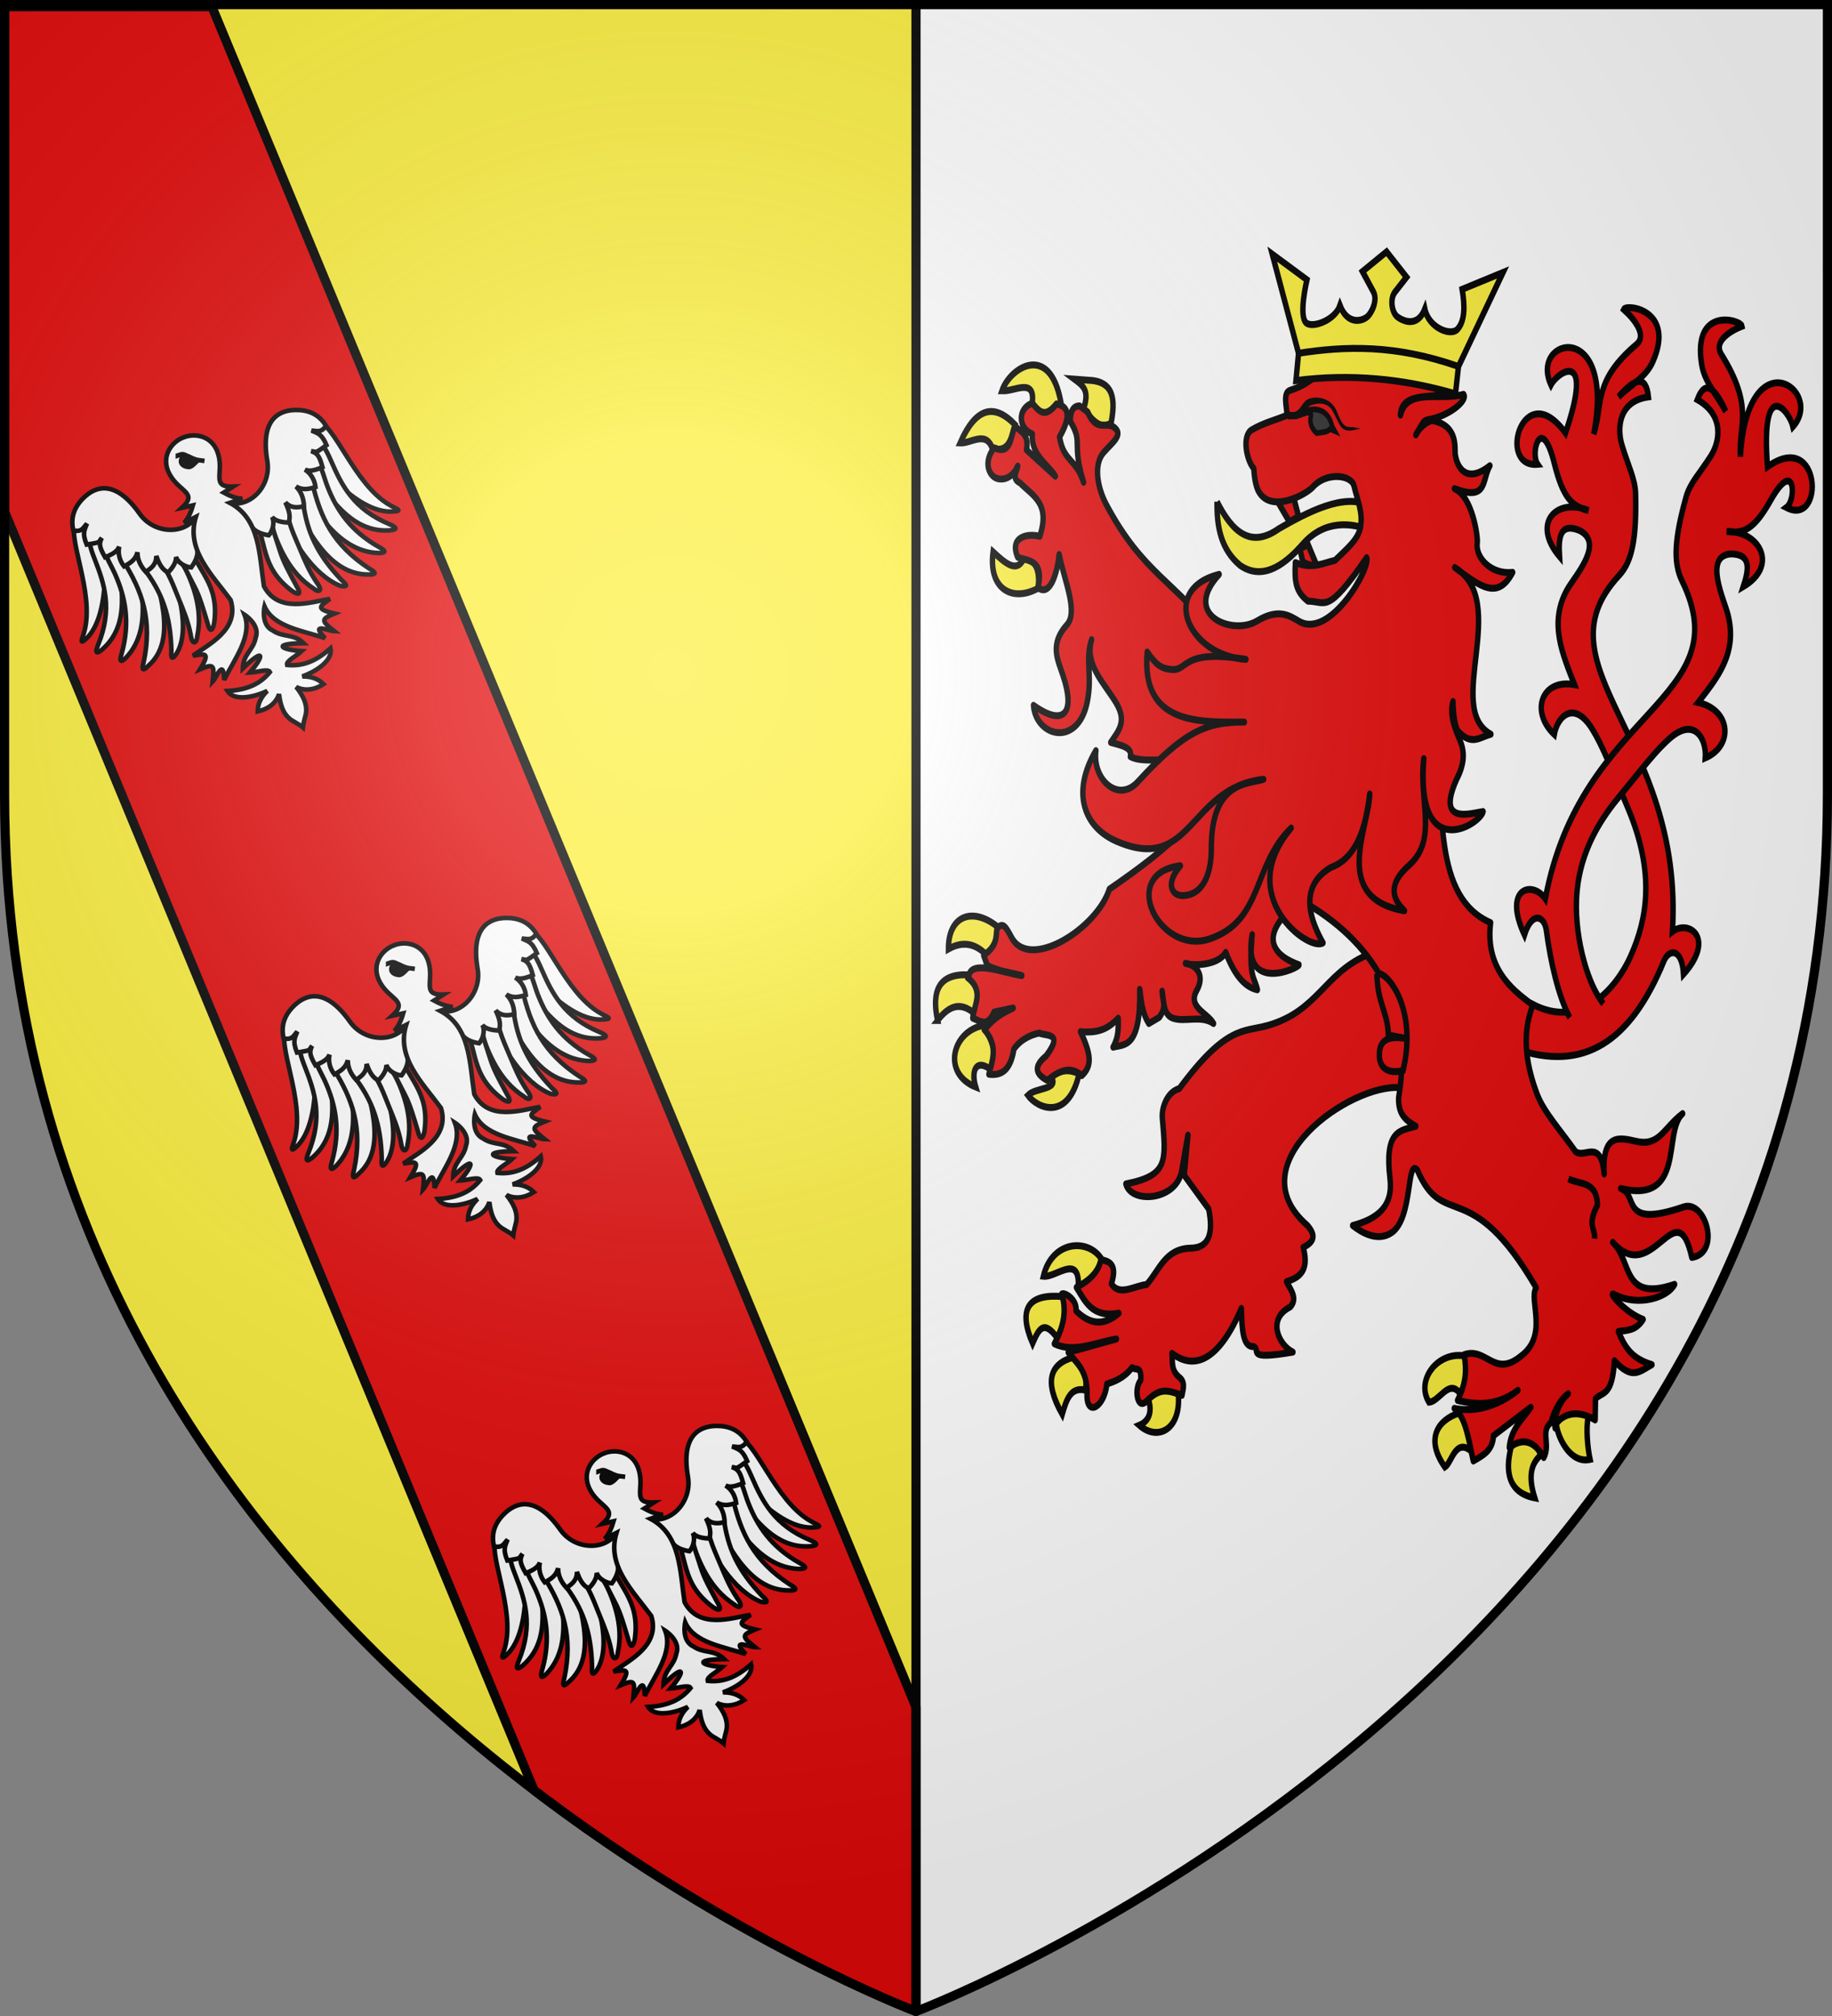 <svg xmlns="http://www.w3.org/2000/svg" xmlns:xlink="http://www.w3.org/1999/xlink" width="600" height="660" version="1.0"><rect width="100%" height="100%" fill="#808080" stroke="none"/><defs><g id="c"><path id="b" d="M0 0v1h.5z" transform="rotate(18 3.157 -.5)"/><use xlink:href="#b" width="810" height="540" transform="scale(-1 1)"/></g><g id="d"><use xlink:href="#c" width="810" height="540" transform="rotate(72)"/><use xlink:href="#c" width="810" height="540" transform="rotate(144)"/></g><g id="f"><path id="e" d="M0 0v1h.5z" transform="rotate(18 3.157 -.5)"/><use xlink:href="#e" width="810" height="540" transform="scale(-1 1)"/></g><g id="g"><use xlink:href="#f" width="810" height="540" transform="rotate(72)"/><use xlink:href="#f" width="810" height="540" transform="rotate(144)"/></g><g id="i"><path id="h" d="M0 0v1h.5z" transform="rotate(18 3.157 -.5)"/><use xlink:href="#h" width="810" height="540" transform="scale(-1 1)"/></g><g id="j"><use xlink:href="#i" width="810" height="540" transform="rotate(72)"/><use xlink:href="#i" width="810" height="540" transform="rotate(144)"/></g><g id="m"><path id="l" d="M0 0v1h.5z" transform="rotate(18 3.157 -.5)"/><use xlink:href="#l" width="810" height="540" transform="scale(-1 1)"/></g><g id="n"><use xlink:href="#m" width="810" height="540" transform="rotate(72)"/><use xlink:href="#m" width="810" height="540" transform="rotate(144)"/></g><path id="p" d="M-298.5-298.5h597V-40C298.5 246.31 0 358.5 0 358.5S-298.5 246.31-298.5-40z"/><path id="a" d="M2.922 27.673c0-5.952 2.317-9.844 5.579-11.013 1.448-.519 3.307-.273 5.018 1.447 2.119 2.129 2.736 7.993-3.483 9.121.658-.956.619-3.081-.714-3.787-.99-.524-2.113-.253-2.676.123-.824.552-1.729 2.106-1.679 4.108z"/><path id="k" d="M2.922 27.673c0-5.952 2.317-9.844 5.579-11.013 1.448-.519 3.307-.273 5.018 1.447 2.119 2.129 2.736 7.993-3.483 9.121.658-.956.619-3.081-.714-3.787-.99-.524-2.113-.253-2.676.123-.824.552-1.729 2.106-1.679 4.108z"/><path id="o" d="m-267.374-6.853-4.849 23.83-4.848-23.83v-44.741h-25.213v14.546h-9.698v-14.546h-14.546v-9.697h14.546v-14.546h9.698v14.546h25.213v-25.213h-14.546v-9.698h14.546v-14.546h9.697v14.546h14.546v9.698h-14.546v25.213h25.213v-14.546h9.698v14.546h14.546v9.697h-14.546v14.546h-9.698v-14.546h-25.213v44.741z" style="fill:#fcef3c;fill-opacity:1;stroke:#000;stroke-width:3.807;stroke-miterlimit:4;stroke-dasharray:none;stroke-opacity:1;display:inline"/><radialGradient id="r" cx="-80" cy="-80" r="405" gradientUnits="userSpaceOnUse"><stop offset="0" style="stop-color:#fff;stop-opacity:.31"/><stop offset=".19" style="stop-color:#fff;stop-opacity:.25"/><stop offset=".6" style="stop-color:#6b6b6b;stop-opacity:.125"/><stop offset="1" style="stop-color:#000;stop-opacity:.125"/></radialGradient></defs><g transform="translate(300 300)"><use xlink:href="#p" width="600" height="660" style="fill:#fff"/><path d="M-298.5-298.5H0v657S-298.5 246.31-298.5-40z" style="fill:#fcef3c"/><path d="M-298.5-297.813v165.281l173.406 418.625C-59.33 336.14 0 358.5 0 358.5v-99.657l-230.594-556.656z" style="fill:#e20909;fill-opacity:1;stroke:#000;stroke-width:3;stroke-linejoin:round;stroke-miterlimit:4;stroke-dasharray:none;stroke-opacity:1"/><path d="M0 358.5v-657" style="fill:none;fill-opacity:1;fill-rule:nonzero;stroke:#000;stroke-width:3;stroke-linecap:round;stroke-linejoin:round;stroke-miterlimit:4;stroke-dasharray:none;stroke-dashoffset:0;stroke-opacity:1"/></g><g transform="translate(300 300)"><use xlink:href="#q" width="600" height="660" style="display:inline" transform="translate(68.883 166.298)"/><g id="q" style="display:inline"><path d="M664.056 75.013c-5.374 3.197-3.312 24.002-11.668 34.832-1.159 1.572-3.57 3.575-.332 2.377 10.676-3.914 19.365-27.495 18.175-39.028-.925 0-2.622-.063-3.555.002-1.547.606-1.074 1.211-2.62 1.817z" style="fill:#fff;fill-opacity:1;fill-rule:evenodd;stroke:#000;stroke-width:1.5;stroke-linecap:butt;stroke-linejoin:miter;stroke-miterlimit:4;stroke-dasharray:none;stroke-opacity:1" transform="rotate(-22.5 -320.368 2332.937)"/><path d="M666.054 81.084c-1.293 2.238-1.385 5.803-1.434 8.423-.16 8.445-.81 17.112-9.695 26.039-2.065 2.09-1.72 2.656.668 1.923 14.249-4.795 14.052-22.726 18.603-32.756-.343-2.142-.145-4.222-1.533-5.576-.92.101-1.837.096-2.759.262-1.47.77-2.379.914-3.85 1.685z" style="fill:#fff;fill-opacity:1;fill-rule:evenodd;stroke:#000;stroke-width:1.5;stroke-linecap:butt;stroke-linejoin:miter;stroke-miterlimit:4;stroke-dasharray:none;stroke-opacity:1" transform="rotate(-22.5 -320.368 2332.937)"/><path d="M668.774 86.33c-.555 3.895.092 6.955.157 10.16.166 8.17-1.393 16.243-7.97 24.649-1.824 2.192-1.443 2.71.804 1.803 12.98-5.773 14.248-23.965 15.96-34.036-.509-2.042-1.41-3.99-2.865-5.184-.88.174-1.768.245-2.645.482-1.359.867-2.082 1.259-3.44 2.126z" style="fill:#fff;fill-opacity:1;fill-rule:evenodd;stroke:#000;stroke-width:1.5;stroke-linecap:butt;stroke-linejoin:miter;stroke-miterlimit:4;stroke-dasharray:none;stroke-opacity:1" transform="rotate(-22.5 -320.368 2332.937)"/><path d="M673.046 93.299c1.93 11.507 1.521 21.524-6.495 33.19-1.72 2.18-1.336 2.675.828 1.735 12.81-4.196 12.843-23.28 14.256-33.124-.547-1.974-.68-3.847-2.126-4.973-.853.192-1.715.284-2.562.537z" style="fill:#fff;fill-opacity:1;fill-rule:evenodd;stroke:#000;stroke-width:1.5;stroke-linecap:butt;stroke-linejoin:miter;stroke-miterlimit:4;stroke-dasharray:none;stroke-opacity:1" transform="rotate(-22.5 -320.368 2332.937)"/><path d="M678.23 97.91c2.638 9.768 2.309 17.766-1.852 28.593-1.284 2.46-.815 2.876 1.137 1.55 7.28-5.077 9.336-20.824 8.368-30.304-.697-2.66-1.639-3.097-4.118-4.158-.802.347-1.632.597-2.418 1.003-.965 1.4-1.567 1.147-1.117 3.316z" style="fill:#fff;fill-opacity:1;fill-rule:evenodd;stroke:#000;stroke-width:1.5;stroke-linecap:butt;stroke-linejoin:miter;stroke-miterlimit:4;stroke-dasharray:none;stroke-opacity:1" transform="rotate(-22.5 -320.368 2332.937)"/><path d="M683.941 97.783c1.512 4.525 1.16 9.196 1.147 14.247-.01 3.746.005 7.7-.861 11.96-1.023 3.926.893 3.256 1.72 1.484 5.293-7.724 5.53-16.826 4.632-26.543-.058-1.381.83-3.004-3.187-5.55-3.118.82-4.382 1.6-3.45 4.402z" style="fill:#fff;fill-opacity:1;fill-rule:evenodd;stroke:#000;stroke-width:1.5;stroke-linecap:butt;stroke-linejoin:miter;stroke-miterlimit:4;stroke-dasharray:none;stroke-opacity:1" transform="rotate(-22.5 -320.368 2332.937)"/><path d="M689.222 97.6c1.886 3.726 1.678 7.518 2.16 12.355.37 3.727-.165 8.135-.594 12.461-.618 4.01.74 2.903 1.862 1.302 7.004-11.663 1.073-18.364 2.578-27.897-.77-1.748-1.39-4.09-5.126-1.253z" style="fill:#fff;fill-opacity:1;fill-rule:evenodd;stroke:#000;stroke-width:1.5;stroke-linecap:butt;stroke-linejoin:miter;stroke-miterlimit:4;stroke-dasharray:none;stroke-opacity:1" transform="rotate(-22.5 -320.368 2332.937)"/><path d="M703.6 85.58c-4.833 9.147-17.516 5.076-19.677-4.472-3.156-13.948-10.279-13.648-14.777-11.903-3.859 1.496-6.663 4.118-7.38 8.654 2.417 1.596 3.29.41 4.96-.352-1.333 1.502-2.662 2-2.698 6.287 4.999 1.182 3.637.772 5.387-.111-1.436 1.324-1.941 2.041-1.403 6.244 3.712.066 4.8-.634 5.612-1.447-1.446 2.08-1.579 4.485-1.01 6.586 2.936-.242 4.471-.844 5.83-2.594-.857 2.024-.911 4.272.045 6.942 2.434-.348 4.304-1.157 5.183-3.47-.173 3.03.168 5.03 1.53 6.488 1.76-.773 3.815-2.022 4.312-3.75-.191 2.314 1.95 4.536 3.278 5.124 1.716-1.042 3.665-2.592 4.196-4.923 3.64-3.988 2.781-3.983 9.808-2.553-.586-3.165-1.742-8.11-3.195-10.75zM749.04 75.013c5.373 3.197 3.312 24.002 11.668 34.832 1.159 1.572 3.57 3.575.331 2.377-11.573-3.465-19.364-27.495-18.174-39.028.925 0 2.621-.063 3.555.002 1.546.606 1.073 1.211 2.62 1.817z" style="fill:#fff;fill-opacity:1;fill-rule:evenodd;stroke:#000;stroke-width:1.5;stroke-linecap:butt;stroke-linejoin:miter;stroke-miterlimit:4;stroke-dasharray:none;stroke-opacity:1" transform="rotate(-22.5 -320.368 2332.937)"/><path d="M747.042 81.084c1.292 2.238 1.385 5.803 1.434 8.423.159 8.445.81 17.112 9.694 26.039 2.065 2.09 1.72 2.656-.667 1.923-14.25-4.795-14.053-22.726-18.603-32.756.342-2.142.145-4.222 1.532-5.576.92.101 1.838.096 2.76.262 1.47.77 2.379.914 3.85 1.685z" style="fill:#fff;fill-opacity:1;fill-rule:evenodd;stroke:#000;stroke-width:1.5;stroke-linecap:butt;stroke-linejoin:miter;stroke-miterlimit:4;stroke-dasharray:none;stroke-opacity:1" transform="rotate(-22.5 -320.368 2332.937)"/><path d="M744.321 86.33c.556 3.895-.092 6.955-.157 10.16-.166 8.17 1.393 16.243 7.971 24.649 1.823 2.192 1.443 2.71-.805 1.803-12.98-5.773-14.247-23.965-15.96-34.036.51-2.042 1.411-3.99 2.865-5.184.881.174 1.769.245 2.646.482 1.358.867 2.082 1.259 3.44 2.126z" style="fill:#fff;fill-opacity:1;fill-rule:evenodd;stroke:#000;stroke-width:1.5;stroke-linecap:butt;stroke-linejoin:miter;stroke-miterlimit:4;stroke-dasharray:none;stroke-opacity:1" transform="rotate(-22.5 -320.368 2332.937)"/><path d="M740.05 93.299c-1.93 11.507-1.521 21.524 6.495 33.19 1.719 2.18 1.335 2.675-.829 1.735-13.034-5.094-12.842-23.28-14.255-33.124.547-1.974.68-3.847 2.125-4.973.853.192 1.716.284 2.563.537z" style="fill:#fff;fill-opacity:1;fill-rule:evenodd;stroke:#000;stroke-width:1.5;stroke-linecap:butt;stroke-linejoin:miter;stroke-miterlimit:4;stroke-dasharray:none;stroke-opacity:1" transform="rotate(-22.5 -320.368 2332.937)"/><path d="M734.866 97.91c-2.639 9.768-2.31 17.766 1.851 28.593 1.284 2.46.816 2.876-1.136 1.55-6.832-6.647-9.337-20.824-8.369-30.304.698-2.66 1.64-3.097 4.118-4.158.803.347 1.633.597 2.418 1.003.966 1.4 1.568 1.147 1.118 3.316z" style="fill:#fff;fill-opacity:1;fill-rule:evenodd;stroke:#000;stroke-width:1.5;stroke-linecap:butt;stroke-linejoin:miter;stroke-miterlimit:4;stroke-dasharray:none;stroke-opacity:1" transform="rotate(-22.5 -320.368 2332.937)"/><path d="M729.154 97.783c-1.512 4.525-1.16 9.196-1.146 14.247.01 3.746-.005 7.7.86 11.96 1.023 3.926-.892 3.256-1.72 1.484-5.292-7.724-5.53-16.826-4.631-26.543.058-1.381-.83-3.004 3.187-5.55 3.117.82 4.381 1.6 3.45 4.402z" style="fill:#fff;fill-opacity:1;fill-rule:evenodd;stroke:#000;stroke-width:1.5;stroke-linecap:butt;stroke-linejoin:miter;stroke-miterlimit:4;stroke-dasharray:none;stroke-opacity:1" transform="rotate(-22.5 -320.368 2332.937)"/><path d="M723.873 97.6c-1.885 3.726-1.678 7.518-2.16 12.355-.37 3.727.166 8.135.594 12.461.618 4.01-.74 2.903-1.862 1.302-7.004-11.663-1.073-18.364-2.577-27.897.77-1.748 1.39-4.09 5.126-1.253z" style="fill:#fff;fill-opacity:1;fill-rule:evenodd;stroke:#000;stroke-width:1.5;stroke-linecap:butt;stroke-linejoin:miter;stroke-miterlimit:4;stroke-dasharray:none;stroke-opacity:1" transform="rotate(-22.5 -320.368 2332.937)"/><path d="M709.495 85.58c4.834 9.147 17.517 5.076 19.677-4.472 3.157-13.948 10.28-13.648 14.778-11.903 3.858 1.496 6.663 4.118 7.379 8.654-2.416 1.596-3.29.41-4.96-.352 1.334 1.502 2.663 2 2.699 6.287-5 1.182-3.637.772-5.388-.111 1.436 1.324 1.942 2.041 1.404 6.244-3.712.066-4.801-.634-5.613-1.447 1.446 2.08 1.58 4.485 1.011 6.586-2.936-.242-4.471-.844-5.831-2.594.857 2.024.912 4.272-.045 6.942-2.433-.348-4.304-1.157-5.182-3.47.173 3.03-.168 5.03-1.531 6.488-1.76-.773-3.815-2.022-4.312-3.75.192 2.314-1.949 4.536-3.278 5.124-1.715-1.042-3.665-2.592-4.195-4.923-3.641-3.988-2.782-3.983-9.809-2.553.586-3.165 1.742-8.11 3.196-10.75z" style="fill:#fff;fill-opacity:1;fill-rule:evenodd;stroke:#000;stroke-width:1.5;stroke-linecap:butt;stroke-linejoin:miter;stroke-miterlimit:4;stroke-dasharray:none;stroke-opacity:1" transform="rotate(-22.5 -320.368 2332.937)"/><path d="M706.548 63.499c4.588-.002 9.349 3.415 8.602 9.579-.785 6.482-6.343 9.013.493 11.53l-3.642.638c.977 1.221 2.825 3.309 4.898 4.192l-4.33-.329c7.16 8.666 2.379 19.376-.12 29.494.944 10.043 12.106 10.653 18.36 12.093-3.68 1.02-5.972.987-.434 5.023-4.933-.03-4.929.483-2.26 5.316-1.784-.792-6.268-5.894-3.69.933-5.68-5.021-14.134-9.707-14.333-17.167 0 0-3.556 5.069-.507 8.33 2.346 3.577 5.825 3.342 7.738 7.682-9.598-3.838-7.873-.98-1.587 2.154-2.347.862-6.01.999-6.151 2.348 4.184 2.244 8.737 2.684 15.218.41-.781 4.285-7.98 5.2-12.05 4.98 2.316.904 4.391 2.39 5.473 4.98-3.34.634-6.588-.137-8.641-2.566 1.104 3.839 1.028 6.481-.041 8.65-.647 1.311-2.041 2.624-2.996 4.437-.955-1.813-2.35-3.126-2.996-4.437-1.07-2.169-1.145-4.811-.041-8.65-2.053 2.429-5.302 3.2-8.641 2.566 1.081-2.59 3.156-4.076 5.473-4.98-4.07.22-11.27-.695-12.05-4.98 6.48 2.274 11.034 1.834 15.218-.41-.142-1.35-3.805-1.486-6.152-2.348 6.287-3.133 8.011-5.992-1.586-2.154 1.913-4.34 5.392-4.105 7.738-7.683 3.049-3.26-.507-8.33-.507-8.33-.2 7.46-8.654 12.147-14.333 17.168 2.578-6.827-1.906-1.725-3.69-.933 2.668-4.833 2.673-5.345-2.26-5.316 5.538-4.036 3.245-4.002-.435-5.023 6.255-1.44 17.417-2.05 18.36-12.093-2.498-10.118-7.28-20.828-.12-29.494l-4.33.329c2.074-.883 3.921-2.97 4.898-4.192l-3.642-.637c6.837-2.518 1.278-5.05.493-11.531-.746-6.164 4.014-9.581 8.603-9.58z" style="fill:#fff;fill-opacity:1;fill-rule:evenodd;stroke:#000;stroke-width:1.5;stroke-linecap:butt;stroke-linejoin:miter;stroke-miterlimit:4;stroke-dasharray:none;stroke-opacity:1" transform="rotate(-22.5 -320.368 2332.937)"/><path d="M702.787 68.262c.964.103 1.368-.106 2.186.653 1.476 1.619 2.476 2.776 3.518 3.374.657.377 1.161.651 1.672.953-.213-.116-1.213-.719-1.695-.944-.837-.115-2.74 1.408-3.93.788-1.916-1-2.608-3.056.378-4.144-.034-.256-.906-.658-2.129-.68z" style="fill:#fff;fill-opacity:1;fill-rule:evenodd;stroke:#000;stroke-width:1.5;stroke-linecap:butt;stroke-linejoin:miter;stroke-miterlimit:4;stroke-dasharray:none;stroke-opacity:1" transform="rotate(-22.5 -320.368 2332.937)"/><path d="M704.725 72.006c-.662-.264-.956-.95-.655-1.53s1.183-1.013 1.745-.574c.537.42.947.96.654 1.53-.291.568-1.042.827-1.698.591" style="fill:#000;fill-opacity:1;fill-rule:evenodd;stroke:#000;stroke-width:1.5;stroke-linecap:round;stroke-linejoin:round;stroke-miterlimit:4;stroke-dasharray:none;stroke-dashoffset:0;stroke-opacity:1" transform="rotate(-22.5 -320.368 2332.937)"/></g><use xlink:href="#q" width="600" height="660" style="display:inline" transform="translate(137.766 332.597)"/></g><g style="display:inline"><path d="M967.936 369.344c24.732 10.435 42.353-6.559 49.192-18.635 7.94-14.02 12.508-31.891-1.505-57.792-8.074-14.925-12.385-23.951-17.759-30.702-8.9-11.18-17.104-4.98-18.792 2.26-12.026-8.9-6.46-21.724 10.063-19.418-5.898-11.804-12.934-24.048-3.612-37.023 3.64-5.065 18.854-18.07 5.953-23.042-9.731-3.062-10.345 2.993-9.79 10.216-14.586-13.538-.59-23 14.472-17.878-8.209-1.598-12.766-4.964-17.027-18.304-6.352-19.889-12.254-4.226-8.316.28-20.71 1.464-7.13-34.779 13.85-12.2 14.36-33.08-3.68-24.028-7.237-18.73-10.956-18.352 32.423-26.308 21.284 19.156 4.798-11.458-.768-20.333 21.285-34.906 5.058-3.343-.402-9.402-6.386-13.622 1.261-2.218 26.125.085 14.473 20.433-3.486 6.089-11.298 9.113-17.027 13.622 8.368-7.56 13.75-8.483 14.9 0-14.899 1.577-15.67 12.286-13.197 18.73 3.308 8.62 6.648 13.244 6.81 19.156.464 16.859-1.567 26.021-8.087 31.5-42.223 35.48 32.44 62.894 26.392 138.772 7.918-4.794 21.822 2.294 5.534 16.602-.74-10.286-7.218-10.002-9.79-5.109-16.463 31.32-39.796 43.428-74.07 34.055z" style="fill:#e20909;fill-opacity:1;stroke:#000;stroke-width:2.695;stroke-linecap:butt;stroke-linejoin:miter;stroke-miterlimit:4;stroke-dasharray:none;stroke-opacity:1" transform="matrix(.658 0 0 .841 -135.193 18.032)"/><path d="M1003.51 369.298c-6.93-6.89-10.667-18.452-12.093-25.445-3.22-15.788-2.04-34.196 19.29-54.5 12.292-11.698 19.18-18.95 26.378-23.71 11.919-7.883 17.806.55 17.173 7.957 14.188-4.749 12.858-18.665-3.57-21.578 9.258-9.404 19.733-18.875 14.877-34.095-1.896-5.942-12.348-23.012 1.459-23.754 10.2.095 8.914 6.043 6.154 12.742 18.055-8.369 7.667-21.692-8.24-21.476 8.301 1.017 13.675-.776 21.85-12.147 12.188-16.951 12.96-.231 7.823 2.836 19.243 7.792 17.528-30.872-9.403-15.881-3.435-35.9 10.926-21.716 12.67-15.577 16.092-14.069-22.706-35.04-26.161 11.64-1.022-12.38 7.014-19.1-9.456-39.774-3.778-4.743 3.288-8.818 10.282-10.982-.513-2.5-24.872-7.992-20.079 14.96 1.435 6.868 7.93 12.159 11.985 18.217-5.623-9.775-10.456-12.317-14.17-4.604 13.681 6.104 11.106 16.526 6.763 21.891-5.81 7.176-10.416 10.541-12.397 16.114-5.65 15.89-6.55 25.232-2.043 32.458 29.193 46.79-50.287 49.79-67.983 123.824-6.048-7.006-21.462-4.561-10.393 14.079 3.881-9.554 9.956-7.282 10.89-1.833 2.172 12.67 5.99 25.659 11.673 34.023" style="fill:#e20909;fill-opacity:1;stroke:#000;stroke-width:2.695;stroke-linecap:butt;stroke-linejoin:miter;stroke-miterlimit:4;stroke-dasharray:none;stroke-opacity:1" transform="matrix(.658 0 0 .841 -135.193 18.032)"/></g><path d="M110.494-241.342c-.099 5.04.938 9.71 6.065 13.043 5.375 2.849 10.856.596 16.372-4.39 5.83-5.127 12.844-4.227 17.272-2.956.73-2.371-.166-3.335.033-4.922-6.62-2.617-16.259 1.444-23.596 4.74-7.346 4.081-12.161.661-16.146-5.515z" style="fill:#fcef3c;fill-opacity:1;stroke:#000;stroke-width:1.419;stroke-miterlimit:4;stroke-dasharray:none;stroke-opacity:1" transform="matrix(1.253 0 0 1.601 260.151 550.65)"/><g style="fill:#fcef3c;stroke:#000;stroke-width:2.954;stroke-opacity:1"><path d="M862.664 472.577c-7.188-9.211-27.082-8.293-31.832 7.086 6.816.68 19.456-9.608 19.006 3.82 8.305-.468 10.708-4.693 12.826-10.906z" style="fill:#fcef3c;fill-opacity:1;stroke:#000;stroke-width:2.954;stroke-linejoin:miter;stroke-miterlimit:4;stroke-dasharray:none;stroke-opacity:1" transform="matrix(.602 0 0 .769 -158.438 48.953)"/><path d="M838.453 505.987c-7.478-8.031-10.06-3.885-13.504 2.243-8.187-14.961-2.04-21.175 16.37-19.903 2.197 4.713 1.025 12.246-2.866 17.66zM847.459 514.084c-13.091 2.806-16.482 10.313-6.395 24.351 2.187-5.864 4.356-11.75 12.534-10.302 1.483-4.79-.707-9.68-6.14-14.05zM887.874 531.88c2.56 5.972-.09 9.655-4.86 11.238 9.901 6.854 22.754 1.966 21.23-13.112-7.109-4.021-11.075-2.607-16.37 1.873z" style="fill:#fcef3c;fill-opacity:1;stroke:#000;stroke-width:2.954;stroke-miterlimit:4;stroke-dasharray:none;stroke-opacity:1" transform="matrix(.602 0 0 .769 -158.438 48.953)"/></g><path d="M149.296-148.504c-10.824 3.802-12.734 11.43-25.615 14.266-6.231 1.372-10.766-.091-23.052 12.898-3.095.668-4.568 3.707-4.455 5.843.981 8.983 1.64 11.932-9.51 13.65 1.358 4.144 13.409 3.416 14.601-2.74.186-.962 1.617-7.247 1.617-7.247l-.977 8.225 6.408 6.893c1.165 4.754.343 8.031-4.91 8.012-6.573.195-8.023 4.559-11.312 7.426-3.158.246-7.172 2.485-9.214-.165 1.694-4.104-.693-4.58-2.74-4.916-.61 2.487-2.98 4.284-6.403 5.667 2.336 2.903 4.11 6.279 11.1 5.277-4.298 2.896-7.937 2.036-11.196-.487.31-2.425-3.136-3.855-3.746-3.422 1.476 3.818.2 7.076-1.921 10.162 5.096 1.956 10.761-.261 16.222-.977l-12.594 2.736c2.163 2.224 5.018 3.603 4.91 8.599-.173 4.705 4.573 2.617 5.178-2.123 1.904-.51 4.536-1.213 6.562-3.349 1.294.596 2.456-.361 2.312 2.54-1.788 1.564-1.049 6.069 1.32 4.446 3.61-2.852 5.432-2.5 9.443-1.319.207-1.042.938-2.452-.395-3.494-2.6-1.59-1.991-3.153-2.221-5.104 3.272 1.99 10.622 4.562 18.143-9.185.144 4.348.35 7.96 3.228 7.803 2.012.72-2.537 2.85 10.246 1.129-3.58-1.34-6.972-6.742-.67-9.25 1.978-1.718.113-3.436-1.009-5.154 4.28-1.01 5.772-2.872 4.36-7.009 2.817-1.077 3.46-2.327 1.158-4.445-18.876-12.805 11.462-29.055 24.097-28.217l10.672-6.254-6.83-21.301z" style="fill:#e20909;fill-opacity:1;stroke:#000;stroke-width:1.419;stroke-linejoin:round;stroke-miterlimit:4;stroke-dasharray:none;stroke-opacity:1" transform="matrix(1.253 0 0 1.601 260.151 550.65)"/><g style="fill:#fcef3c;stroke:#000;stroke-width:2.954;stroke-opacity:1"><path d="M799.626 342.685c-5.852-4.625-12.566-5.83-20.464-2.342-.056-14.538 13.622-18.222 27.626-8.897-1.412 4.639-3.066 9.057-7.162 11.239zM773.28 370.783c-3.419-12.474.547-20.053 16.881-19.435 2.937 3.872 7.292 6.562 3.07 16.391-7.79-5.24-14.203-2.924-19.952 3.044zM798.09 372.89c4.946 6.322 8.193 12.644 4.35 18.967-8.001-5.031-11.16.056-8.442 7.258-18.46-5.81-12.894-23.612 4.093-26.225zM834.925 394.666c5.494-3.163 10.533-2.989 15.347-1.17-5.978 20.376-22.706 14.734-27.881 9.132 4.344-3.472 17.501-2.217 12.534-7.962z" style="fill:#fcef3c;fill-opacity:1;stroke:#000;stroke-width:2.954;stroke-miterlimit:4;stroke-dasharray:none;stroke-opacity:1" transform="matrix(.602 0 0 .769 -158.438 48.953)"/></g><g style="fill:#fcef3c;stroke:#000;stroke-width:2.954;stroke-opacity:1"><path d="M828.018 186.74c-13.82 6.043-27.245.561-24.555-15.454 6.568 4.735 12.686 9.137 16.626 3.044 5.688.234 9.047 3.454 7.93 12.41zM802.95 127.031c-3.537-7.426-11.437-1.875-17.393-2.107 8.263-14.803 18.254-17.275 29.928-7.727-2.034 6.026-3.863 12.314-12.534 9.834zM808.322 102.68c6.403.636 18.51-6.186 16.371 5.62 4.844 5.575 10.078 4.72 15.603-.937-6.06-25.406-27.664-14.525-31.974-4.683zM852.574 110.64c3.55-8.067-.098-10.077-4.86-12.877l7.93.468c13.867.447 14.36 8.545 12.022 18.264-7.023 3.063-10.621-2.492-15.092-5.854z" style="fill:#fcef3c;fill-opacity:1;stroke:#000;stroke-width:2.954;stroke-miterlimit:4;stroke-dasharray:none;stroke-opacity:1" transform="matrix(.602 0 0 .769 -158.438 48.953)"/></g><g style="fill:#fcef3c;stroke:#000;stroke-width:2.954;stroke-opacity:1"><path d="M1060.277 513.615c3.647 6.117 1 11.122-2.813 15.923-6.094-6.431-11.19 3.576-16.883 3.746-7.364-9.437 4.845-21.822 19.696-19.669zM1063.603 554.123c.897-4.801 1.242-9.466-6.907-16.156-11.329 3.055-18.268 10.955-7.418 22.947 3.764-1.828 5.655-12.549 14.324-6.79zM1085.345 552.25c7.949-6.469 14.594-1.902 15.859 3.747-5.95 4.148-6.17 10.254-3.07 18.03-17.188-2.611-15.061-14.877-12.79-21.777zM1127.295 539.138c-1.437 5.246-.349 13.895.941 18.517-11.056 1.957-17.877-9.844-18.335-15.24 4.608-5.116 8.694-6.899 17.394-3.277z" style="fill:#fcef3c;fill-opacity:1;stroke:#000;stroke-width:2.954;stroke-miterlimit:4;stroke-dasharray:none;stroke-opacity:1" transform="matrix(.602 0 0 .769 -158.438 48.953)"/></g><path d="M62.19-261.486c-4.051 1.15-3.542 5.213.02 6.3-.412 4.34 4.234 6.28 6.008 8.618l-7.54-5.383c.72-3.193-1.462-3.732-3.024-4.836-1.233 2.12-.876 6.005-5.43 4.409-3.036 3.067-1.254 6.064 1.194 6.356 2.119.253 3.927-.743 4.983-2.614-.269 1.213-1.707 2.578.616 3.452 3.234 2.593 8 4.136 5.132 10.919-3.03-.648-8.098.026-5.748 4.272 2.366.79 7.017.31 5.282 6.22 3.33 2.023 5.142-3.464 5.531-6.789 1.306 5.214 5.07 11.746 2.028 14.393-4.522 3.934-2.474 6.988-1.064 10.236 3.356 7.73.415 10.768-7.669 6.214.631 6.446 11.628 8.698 14.064-.734 1.385-5.364-.618-8.626 1.132-12.686-1.894 5.09 3.224 8.794 6.359 12.862 2.918 3.785.773 5.725-1.362 8.15 2.51.602 5.687.901 5.132 2.905 2.82 1.248 8.755.349 11.608.81l2.264 14.095c-4.477 3.846-11.937 8.2-19.364 12.197-3.176 7.983-20.743 16.777-25.506 9.95-1.51-2.163-2.23-3.315-3.866-1.953-.365 1.762.3 3.428-3.472 5.536l.915 2.068c3.352 1.302 6.056 1.419 9.052 2.068-4.37-.474-13.16-3.3-13.816-.007l-.369.417c4.463 2.764 1.667 5.541 1.363 8.305 1.861.502 3.718 2.075 5.58-1.248l4.983-.837c-4.739 1.729-5.906 3.05-7.559 4.426 3.711 3.292 2.147 6.187 1.214 9.125 3.268.311 5.635-.751 6.53-5.149 1.962-2.152 4.647-2.949 6.61-3.275 2.033.682 6.41-.16 1.81 4.682-3.581 2.29-2.53 3.8.298 4.99 3.019-1.93 6.034-3.064 9.052-.975 2.671-1.966 2.51-4.176-.359-8.988 5.31.422 7.694-1.014 9.86-2.751-.005 1.878.209 3.697-1.345 5.93 3.014-.635 7.265.31 6.967-11.84.463 2.335.494 4.67 2.384 7.003l2.753-1.28c2.006-2.35.86-3 .719-5.35.438 2.18.327 4.822 2.725 5.509 3.231.926 7.446-.694 10.713 1.121-1.537-2.163-6.872-3.34-4.386-6.789 2.331-3.234-.419-5.303-2.965-5.518 1.751.518 8.529.526 10.538-2.245 2.666 5.46 5.606 7.195 8.273 7.649-.75-2.7-2.35-2.332-1.363-11.286-2.759 12.334 12.387 6.752 12.244 6.177-11.27-3.188-6.644-9.22.784-13.038 18.186 8.023 29.316 21.29 25.252 40.207-.167 3.648 2.167 4.739 4.498 5.844-4.153.91-8.241.86-6.756 10.663.873 5.763-3.328 8.298-9.761 9.638 2.24 1.395 6.543 3.426 10.233 1.437 5.59-3.013 3.783-15.216 6.658-12.8 6.886 12.58 13.75.78 31.08 24.076-2.099 2.418 3.413 9.802-4.185 14.115-6.816 4.289-8.804-2.013-14.652-.41.778 3.556.346 6.05-1.717 9.347 5.26.99 10.512 1.08 15.771-2.068-5.165 3.206-11.018 4.572-16.63 3.691 3.125 1.76 3.89 7.129 4.984 10.765 2.407-1.12 5.053-2.028 5.263-5.16l9.78-5.844c-2.22 2.528-5.253 4.524-5.636 8.253 3.908-2.293 6.741-1.044 9.014 2.05 1.815-2.584-.938-5.49 1.886-7.152.683-2.038 2.182-4.612 4.498-5.902-2.66 1.834-3.777 5.027-3.422 7.021-.308-.962 3.574-4.892 10.463-1.66l.088-4.336c1.897-1.507 4.406-.434 4.946-7.775 4.696 4.092 6.687 2.11 9.817.803-5.478-1.3-7.142-3.697-8.788-6.784 2.433-.26 4.592-.177 6.472-2.466-4.72-1.382-9.535-5.906-7.557-5.104 6.497 2.634 14.16.494 15.79-2.067-13.85 3.674-10.984-4.633-16.163-8.595 10.472 9.36 16.646-10.944 20.661 3.092 7.738-.896 3.607-11.884-2.184-10.32-16.844 4.546-11.56-2.45-16.415-3.777 17.125 3.209 10.95-11.606 16.201-15.317-5.03 2.933-6.017 6.746-12.104 5.68-4.125-.689-9.053-1.945-8.399 6.664-.896-7.441-5.121-3.027-7.521-4.597-3.662-4.097-8.23-8.01-9.997-11.677-2.439-5.064-4.43-11.759-1.133-18.219-3.478-2.246-12.687-6.505-11.043-16.89-15.111-5.173-12.173-23.279-14.028-38.175l-58.165-20.727c-9.839-10.758-18.494-12.206-28.239-26.573-2.23-3.287-3.503-8.084-.744-10.64 2.27-2.101 5.697-3.793 2.35-5.405-2.166-.713-4.331 1.005-6.496-2.904l-2.109-1.248c-1.578-.002-2.458.97-2.426 3.178 3.475 4.45.23 4.173 3.471 12.44-2.055-4.956-5.25-4.201-6.278-9.261 2.028-2.855 3.536-6.082-.814-6.767-3.206 3.206-4.674 1.277-6.327-.137z" style="fill:#e20909;fill-opacity:1;stroke:#000;stroke-width:1.419;stroke-linejoin:round;stroke-miterlimit:4;stroke-dasharray:none;stroke-opacity:1" transform="matrix(1.253 0 0 1.601 260.151 550.65)"/><path d="M152.284-144.818c.072 5.926 2.847 7.86 2.988 12.534l5.414.809c-4.444-.693-7.727-.332-7.762 3.1-.169 3.244 2.99 4.042 6.19 3.322 3.906-12.89-4.408-20.522-6.83-19.765z" style="fill:#e20909;fill-opacity:1;stroke:#000;stroke-width:1.419;stroke-miterlimit:4;stroke-dasharray:none;stroke-opacity:1" transform="matrix(1.253 0 0 1.601 260.151 550.65)"/><path d="M202.338-102.872c2.968 1.203 7.458.378 7.578 5.374-2.741 4.105-.566 4.61-.747 6.84" style="opacity:.98;fill:none;fill-opacity:1;stroke:#000;stroke-width:1.419;stroke-miterlimit:4;stroke-dasharray:none;stroke-opacity:1" transform="matrix(1.253 0 0 1.601 260.151 550.65)"/><path d="m136.571-228.266-2.256-4.26-2.198.76.794 2.715c2.057.889 1.92.528 3.66.785zM126.457-241.2l4.134-.752 1.215 3.615-2.393 1.097z" style="fill:#e20909;fill-opacity:1;stroke:#000;stroke-width:1.419;stroke-miterlimit:4;stroke-dasharray:none;stroke-opacity:1" transform="matrix(1.253 0 0 1.601 260.151 550.65)"/><path d="M146.298-244.555c-.738-2.415-7.334-2.831-10.722.161-1.701 1.503-10.724 5.467-14.14 1.055-.715-.924-1.162-2.544-1.349-4.802-1.931-1.707-3.131-6.7-.554-7.895 3.056-1.417 6.163-1.992 9.245-2.988-.025-1.708-1.2-4.599.805-5.103 5.065-1.275 5.723-2.707 9.392-4.232 1.739-.723 6.037-1.525 10.67-1.01 6.22 1.167 18.554 2.004 21.232 5.7-2.94 1.5-12.173-.547-12.445 4.618 1.691-5.676 10.24-2.851 16.49-4.252 1.249 1.147-3.662 4.423-9.127 5.164-1.478.2-1.37.57-3.34 3.13.882-1.59 3.475-3.11 4.578-2.912 6.673 1.199 5.458 5.698 5.733 7.007.681 3.246 3.53 5.669 9.044 2.2-2.16 2.934-.436 7.33-9.27 4.689 4.844 1.73 6.16 10.073 5.972 11.022-.588 2.97 3.494 6.609 9.245 6.1-3.937 5.804-8.612 2.813-15.138-.996 14.641 6.972-2.825 28.769 9.452 34.102-2.787.532-5.076 2.477-8.575-.636-.633-.564-1.307-3.004-1.325-6.051-1.178 2.942 1.105 6.542 1.843 7.973 1.06 2.053 1.423 4.407-.916 7.925-5.35 9.431 3.585 6.955 6.934 6.597-.712 2.607-17.672 10.883-15.5-10.83-1.418 8.547 3.805 16.398-3.804 21.784-5.808 4.001-4.326 6.968-1.242 9.341-19.178-2.61-9.364-16.79-9.09-23.905-1.032 6.806-3.34 13.103-10.198 15.062-8.963 4.158-4.817 11.46-2.017 15.4-3.679 1.888-23.3-9.527-8.315-23.491-10.23 7.68-7.228 19.035-21.438 22.705-12.948 3.345-23.807-13.4-7.522-14.987-3.98 3.625-2.382 6.278.952 6.099 4.505-.242 7.143-3.752 7.132-9.56-.027-13.89 9.535-13.198 13.67-14.215-19.706 1.697-18.49 19.442-38.448 12.67-8.415-2.856-11.95-9.853-5.38-18.537-.986 5.757 5.73 10.845 10.923 6.404 12.278-10.5 18.156-12.279 27.874-12.238-12.17.051-27.025.459-25.389-14.33 2.196 2.484 3.48 3.377 6.334 3.583 4.566.329 2.37-4.276 19.463-2.074-15.096-.756-22.71-14.315-7.002-17.387-9.865 8.518 3.657 12.491 9.849 9.56 5.715-2.705 8.612-1.085 11.04.038 8.133 3.76 18.859-11.092 17.677-13.015-10.394 11.853-10.605 8.892-15.38 8.896-3.053-1.938-3.543-3.673-3.257-7.884 4.496 1.403 7.275.075 10.363-.456 2.856-2.223 6.046-4.153 6.653-6.812.677-2.965-.752-5.341-1.682-8.387z" style="fill:#e20909;fill-opacity:1;stroke:#000;stroke-width:1.419;stroke-linejoin:round;stroke-miterlimit:4;stroke-dasharray:none;stroke-opacity:1" transform="matrix(1.253 0 0 1.601 260.151 550.65)"/><path d="M131.045-258.808c3.407-1.99 8.224-2.374 9.556 2.083l.658.933-1.231-.413c-.669.586-1.625.604-2.485.726l-1.003.105c-1.29-.835-1.92-2.252-1.552-3.328.636-1.863-2.954-.135-3.943-.106z" style="fill:#313131;stroke:#000;stroke-width:1.153;stroke-opacity:1" transform="matrix(1.253 0 0 1.601 260.151 550.65)"/><path d="m173.594-269.009 11.637-19.217-10.672 3.446c.749 3.465.724 6.578-1.286 8.21-1.696 1.378-7.42-.27-8.467-4.174-1.78 3.553-5.16 2.711-7.105 1.639-1.562-.863-2.065-3.747-.725-5.092l3.051-3.06-5.221-5.203-6.304 4.037 2.865 4.17c1.124 1.637-.344 4.206-1.59 5.07-1.301.9-5.135 1.796-7.154-2.283-1.323 3.027-7.034 4.608-8.752 3.6-2.183-1.283.116-8.867.116-8.867l-9.063-5.242 6.868 20.272" style="fill:#fcef3c;fill-opacity:1;stroke:#000;stroke-width:1.419;stroke-opacity:1" transform="matrix(1.253 0 0 1.601 260.151 550.65)"/><path d="m131.792-271.703-.672 5.578c14.18-1.426 28.063-.412 41.69 2.72l.784-5.604c-16.77-4.561-29.696-4.15-41.802-2.694z" style="fill:#fcef3c;fill-opacity:1;stroke:#000;stroke-width:1.419;stroke-miterlimit:4;stroke-dasharray:none;stroke-opacity:1" transform="matrix(1.253 0 0 1.601 260.151 550.65)"/><path d="M134.33-262.349c-1.63.618-1.874 2.246-3.574 2.643a5 5 0 0 1-1.396-.06l-.285 1.411s.842.183 1.831.076c2.003.019 2.458-1.936 3.949-2.733 1.857-.557 4.16-.7 5.585.78 1.425 1.9 2.049 3.498 3.028 3.992 1.426.72 3.082.11 4.624-.048l-1.527-.22c-1.678-.393-2.76.813-4.674-3.127-1.454-2.991-5.149-3.384-7.562-2.714" style="fill:#000;fill-opacity:1;stroke:none;stroke-width:3;stroke-linecap:round;stroke-linejoin:round;stroke-miterlimit:4;stroke-dasharray:none;stroke-opacity:1" transform="matrix(1.253 0 0 1.601 260.151 550.65)"/><use xlink:href="#p" width="600" height="660" style="fill:url(#r)" transform="translate(300 300)"/><use xlink:href="#p" width="600" height="660" style="fill:none;stroke:#000;stroke-width:3" transform="translate(300 300)"/></svg>